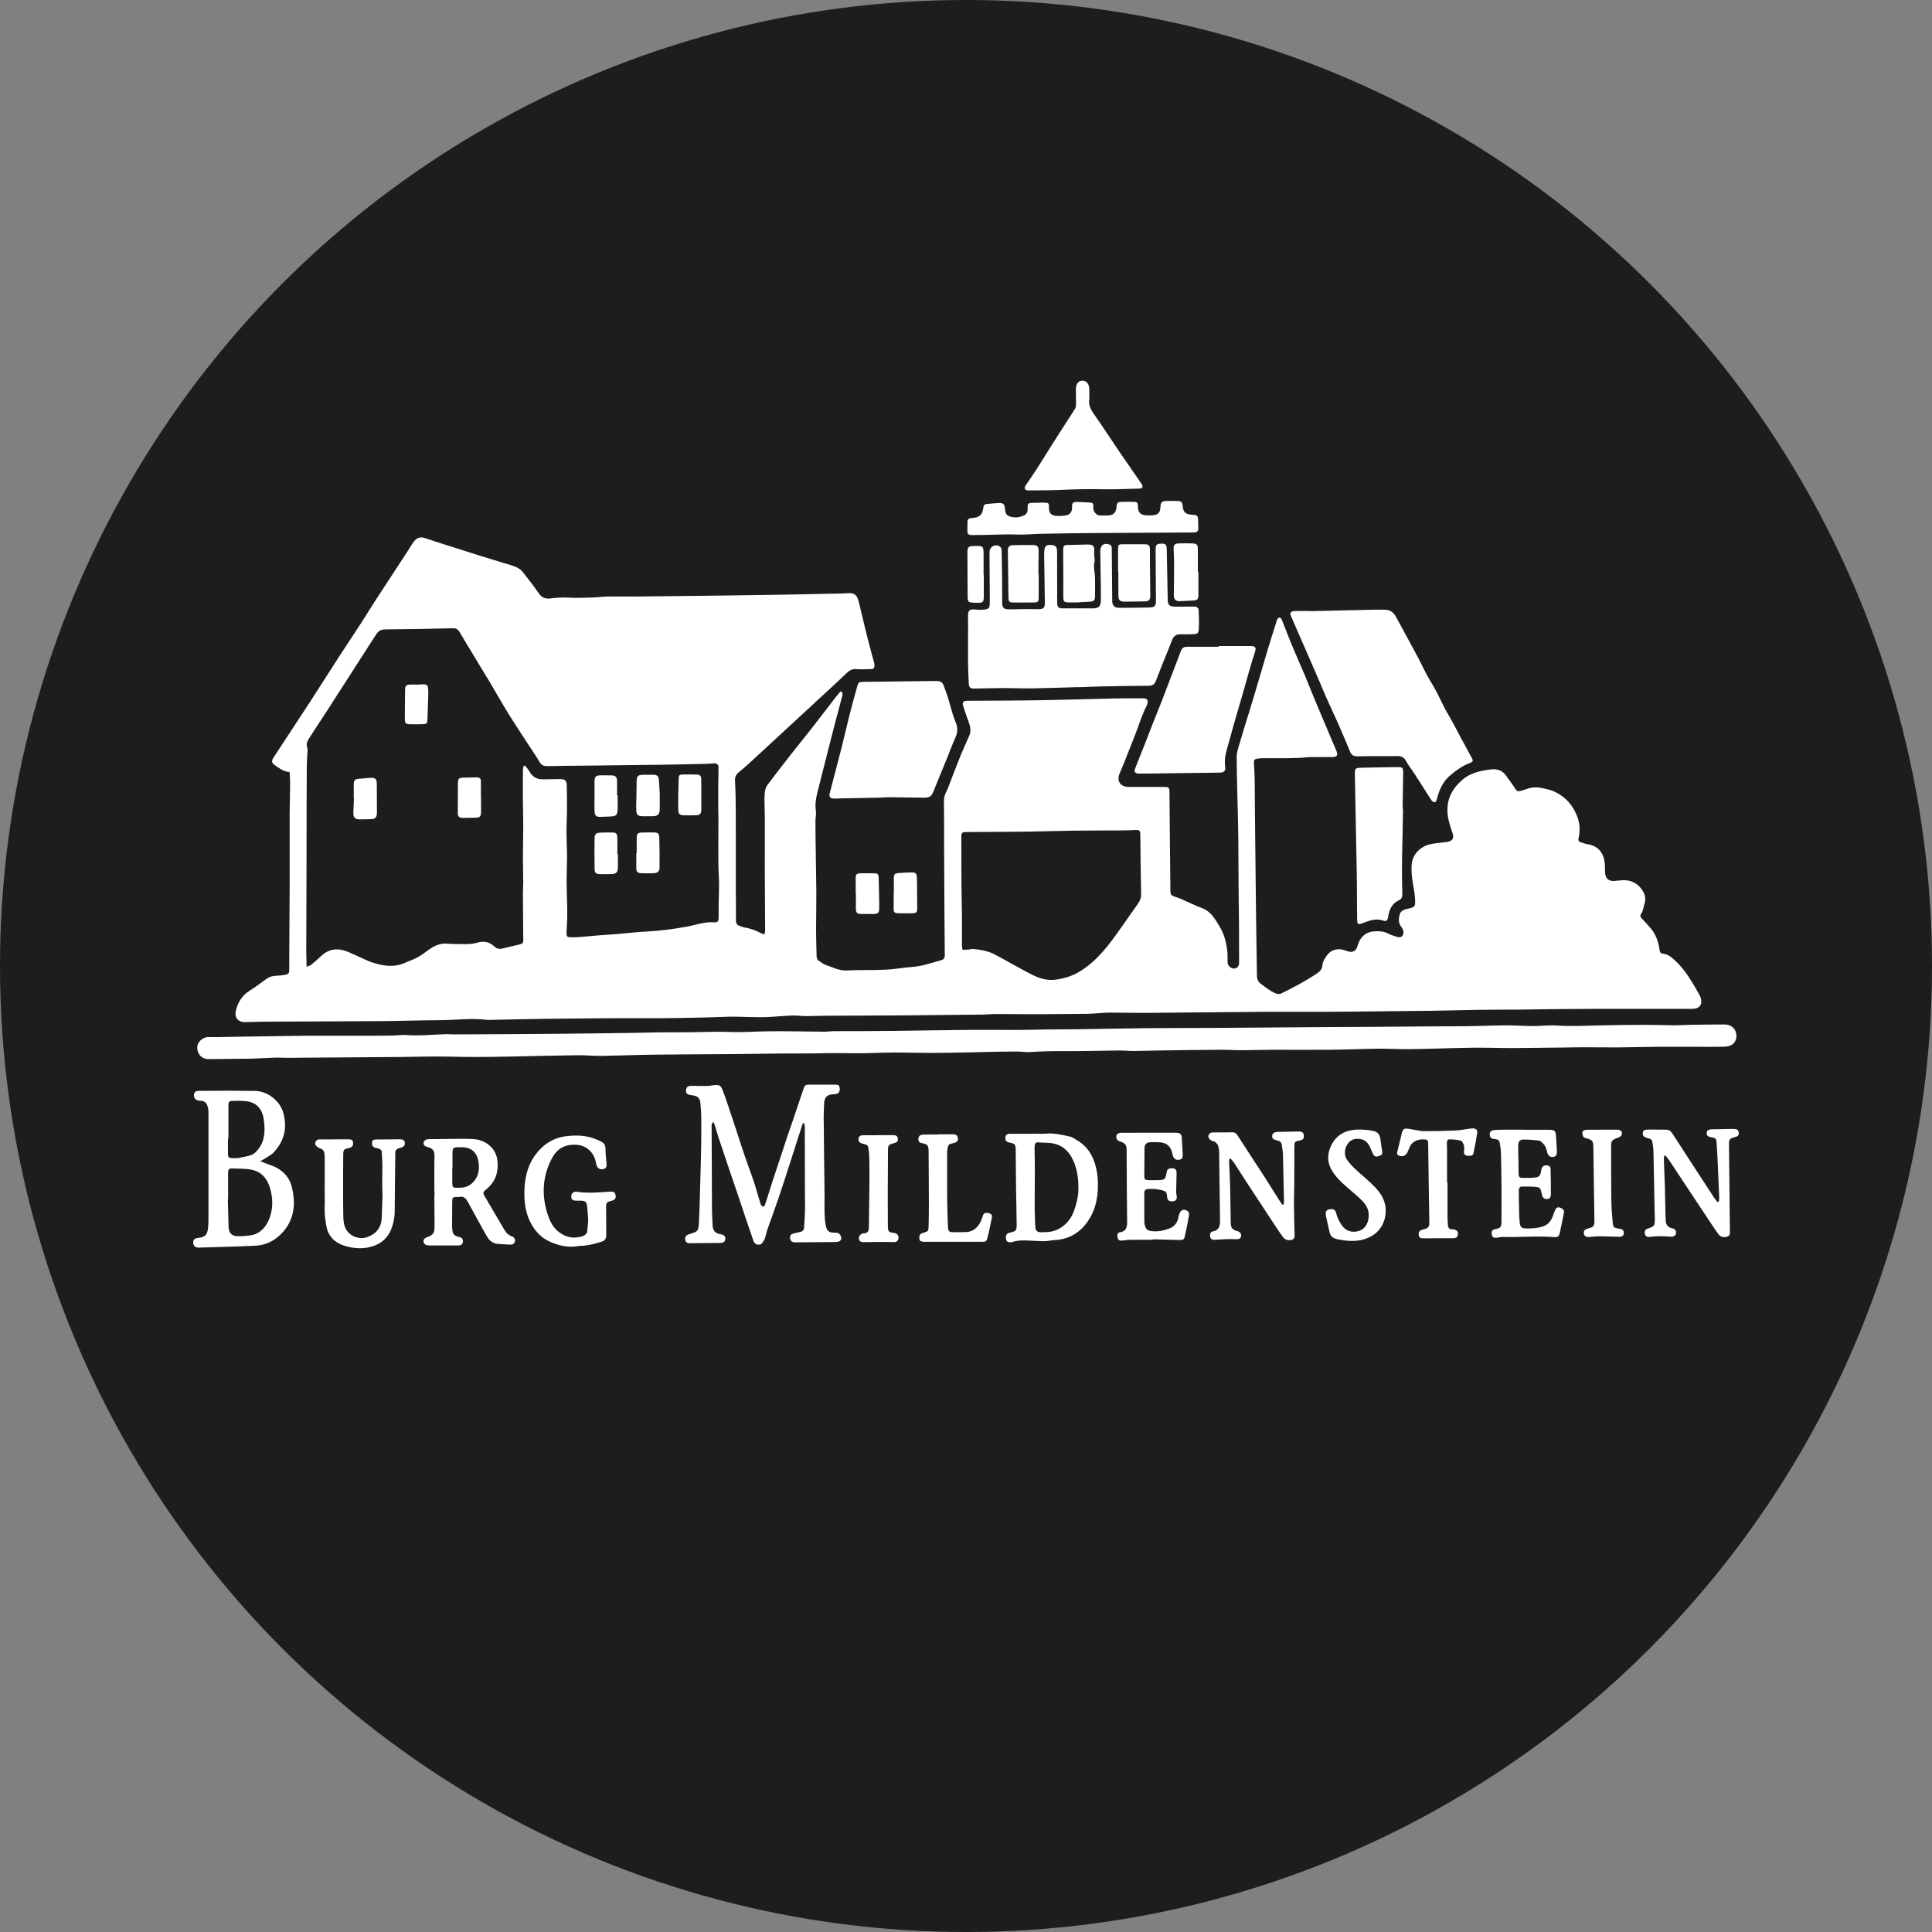 <?xml version="1.0" encoding="UTF-8"?>
<svg id="Ebene_1" data-name="Ebene 1" xmlns="http://www.w3.org/2000/svg" viewBox="0 0 286.72 286.72">
  <rect x="0" y="0" width="286.72" height="286.72" fill="#808080" stroke="none"/>
  <defs>
    <style>
      .cls-1 {
        fill: #1d1d1b;
      }

      .cls-1, .cls-2 {
        stroke-width: 0px;
      }

      .cls-2 {
        fill: #fff;
      }
    </style>
  </defs>
  <circle class="cls-1" cx="143.36" cy="143.36" r="143.36"/>
  <g>
    <path class="cls-2" d="m42.89,114.56c-.89-.06-1.49-.6-2.14-1.03-.43-.29-.46-.63-.19-1.05,1.79-2.74,3.59-5.47,5.38-8.21,1.51-2.32,2.99-4.67,4.49-6.99,1.03-1.58,2.08-3.15,3.11-4.73.69-1.06,1.34-2.15,2.03-3.21,1.69-2.6,3.39-5.2,5.09-7.8.26-.4.49-.82.78-1.19.47-.6,1.01-.72,1.72-.47.88.31,1.76.59,2.64.87,1.79.57,3.59,1.14,5.38,1.71,1.21.38,2.42.73,3.63,1.11.59.18,1.2.33,1.77.58.36.16.72.4.97.7.82,1.02,1.62,2.07,2.37,3.15.43.62.91.9,1.67.82.9-.1,1.82-.19,2.72-.13,1.22.09,2.44,0,3.65-.02.69-.01,1.38-.13,2.07-.14,1.43-.02,2.87,0,4.3,0,4.4-.04,8.81-.09,13.21-.15,2.97-.04,5.93-.08,8.9-.13,2.82-.05,5.65-.11,8.47-.17.33,0,.67-.03,1-.05.83-.05,1.24.24,1.47,1.05.17.6.3,1.21.44,1.81.38,1.55.75,3.1,1.14,4.64.23.9.49,1.79.73,2.68.04.14.07.28.08.42.03.51-.08.66-.59.67-.72.02-1.44.05-2.15,0-.58-.04-.98.2-1.38.59-1.33,1.28-2.69,2.51-4.04,3.76-1.05.97-2.11,1.94-3.16,2.92-2.48,2.29-4.95,4.58-7.43,6.86-.46.42-.95.81-1.42,1.21-.38.33-.55.7-.52,1.25.08,1.38.1,2.77.11,4.16.02,2.1,0,4.19.01,6.29,0,1.77,0,3.54,0,5.31,0,1.65.03,3.3.02,4.95,0,.43.16.68.55.81.25.09.49.2.75.24.91.14,1.75.47,2.55.91.09.05.22.05.38.09.04-.19.1-.34.1-.49-.01-3.11-.04-6.22-.05-9.33,0-2.34.02-4.69.01-7.03,0-1-.05-2-.06-3.01,0-.5.02-1.01.1-1.5.06-.31.21-.63.41-.89,1.15-1.52,2.32-3.03,3.5-4.54.93-1.19,1.89-2.35,2.81-3.53,1.34-1.71,2.65-3.44,3.99-5.16.15-.2.34-.38.51-.58.38.24.28.51.2.79-.42,1.59-.84,3.18-1.26,4.77-.27,1.02-.52,2.03-.78,3.05-.24.95-.48,1.89-.72,2.84-.22.85-.44,1.71-.65,2.56-.3,1.22-.68,2.43-.48,3.73.07.46-.05.95-.06,1.43,0,1.03,0,2.05.02,3.08.03,2.53.09,5.06.11,7.59.01,1.91-.04,3.81-.04,5.72,0,1.27.06,2.54.08,3.8,0,.32.15.54.42.7.31.18.59.44.92.55,1.03.34,1.98.88,3.14.82,1.91-.09,3.83-.02,5.74-.11,1.36-.06,2.71-.32,4.06-.42,1.47-.11,2.84-.62,4.24-1,.32-.09.48-.3.5-.62,0-.19.01-.38,0-.57-.02-2.01-.04-4.02-.05-6.03-.02-3.44-.04-6.88-.05-10.32,0-2.01,0-4.02-.02-6.03,0-.51.1-.98.35-1.44.26-.48.42-1,.62-1.51.51-1.31,1-2.62,1.53-3.92.4-.97.85-1.91,1.26-2.88.25-.6.19-1.22-.02-1.82-.29-.81-.58-1.62-.85-2.44-.23-.71-.06-.91.69-.91,3.54-.02,7.08-.02,10.63-.08,3.66-.06,7.32-.18,10.98-.26,1.44-.03,2.87-.03,4.31-.03.68,0,.85.24.66.9-.01.05-.02.09-.05.14-.64,1.26-1.07,2.6-1.56,3.91-.4,1.07-.83,2.13-1.25,3.19-.4.99-.78,1.99-1.21,2.97-.51,1.17.07,2.05,1.37,2.05,1.72,0,3.44-.02,5.17,0,.77,0,.84.09.84.88.02,2.03.03,4.07.05,6.1.02,2.22.05,4.45.07,6.67,0,.62.01,1.24.02,1.86,0,.45.18.63.61.76.38.12.76.26,1.13.42.98.43,1.94.92,2.95,1.29.97.36,1.58,1.09,2.09,1.88.54.83,1.04,1.7,1.31,2.69.24.89.4,1.77.39,2.68,0,.31-.02.62.02.93.05.41.5.78.9.79.49,0,.79-.31.79-.89,0-1.84,0-3.69-.01-5.53-.02-2.08-.06-4.16-.07-6.24-.02-2.7-.01-5.4-.06-8.11-.06-3.53-.2-7.07-.22-10.6,0-.76.29-1.53.51-2.29.4-1.4.84-2.78,1.27-4.17.27-.89.54-1.78.81-2.67.37-1.23.74-2.47,1.1-3.7.34-1.14.66-2.29,1.01-3.43.4-1.32.82-2.64,1.24-3.96.03-.09.03-.2.09-.27.09-.1.22-.23.33-.23.11,0,.26.14.31.25.5,1.23.96,2.48,1.47,3.71.65,1.56,1.34,3.11,2,4.67.45,1.08.88,2.16,1.32,3.24.35.86.72,1.72,1.08,2.57.56,1.34,1.13,2.68,1.69,4.01.2.46.41.92.59,1.38.23.6.08.86-.58.87-1.08.02-2.15,0-3.23.01-.5,0-1,.09-1.5.11-.69.03-1.38.05-2.08.06-1.24,0-2.49,0-3.73,0-.24,0-.48.04-.71.08-.35.05-.46.24-.43.6.07.92.1,1.84.12,2.77.02,1.15,0,2.29.02,3.44.01,1.65.03,3.3.05,4.95.04,3.95.08,7.89.13,11.84.04,2.87.09,5.74.13,8.61,0,.5.18.89.57,1.18.71.52,1.38,1.09,2.22,1.43.32.13.57.13.88-.02,1.82-.9,3.61-1.84,5.3-2.98.44-.3.7-.65.74-1.15.05-.61.38-1.08.71-1.54.56-.77,1.57-1.05,2.48-.75.23.07.45.16.68.22.64.17,1.07-.06,1.3-.67.1-.27.16-.55.29-.81.48-1,1.29-1.49,2.4-1.52.65-.02,1.28,0,1.88.33.41.22.88.34,1.33.5.59.21,1.07-.18.95-.82-.05-.25-.17-.5-.33-.7-.44-.56-.37-1.19-.22-1.79.11-.46.54-.72,1.01-.82,1.28-.27,1.35-.31,1.27-1.59-.06-.9-.26-1.79-.39-2.69-.1-.75-.16-1.5-.11-2.28.11-1.64,1.38-2.71,2.64-3.03.71-.18,1.46-.22,2.19-.32.17-.02.34-.02.5-.06.81-.18.98-.57.72-1.35-.38-1.13-.77-2.25-.74-3.48.03-1.8.83-3.16,2.16-4.33,1.24-1.1,2.75-1.4,4.29-1.59.83-.11,1.63.1,2.18.83.45.61.91,1.22,1.32,1.86.38.58.41.63,1.09.45.32-.08.63-.21.95-.31.7-.22,1.42-.21,2.13-.05.65.14,1.33.28,1.91.58,1.5.75,2.55,1.92,3.19,3.51.45,1.12.5,2.22.24,3.36-.08.34.04.49.34.58.32.09.63.23.96.28,1.96.29,2.63,1.77,2.62,3.45,0,.29,0,.57.02.86.07.82.59,1.23,1.41,1.15.43-.04.85-.1,1.28-.11,1.06-.02,1.96.36,2.63,1.2.55.69.82,1.44.52,2.33-.17.49-.17,1.04-.51,1.48-.2.25-.07.48.14.69.43.45.84.91,1.25,1.38.8.91,1.18,2.01,1.35,3.19.04.32.11.58.47.62.85.09,1.43.64,2,1.18.86.81,1.54,1.76,2.17,2.75.45.71.86,1.43,1.27,2.16.13.23.23.48.27.73.14.75-.24,1.26-1,1.36-.19.03-.38.02-.57.02-2.94,0-5.89,0-8.83,0-3.35,0-6.7,0-10.05.03-2.08.01-4.16.06-6.24.08-2.18.02-4.35,0-6.53.04-2.13.03-4.26.1-6.39.13-3.68.05-7.37.08-11.05.12-1.75.02-3.49.03-5.24.04-2.99,0-5.98-.01-8.97,0-5.86.04-11.73.12-17.59.16-1.74.01-3.49-.04-5.23-.04-.79,0-1.57.09-2.36.13-.33.02-.67.04-1,.05-2.49.02-4.98.05-7.46.06-2.06,0-4.11-.03-6.17-.03-.62,0-1.24.07-1.86.08-3.97.05-7.95.09-11.92.12-3.76.03-7.51.03-11.27.05-1.03,0-2.06.06-3.08.06-.69,0-1.39-.12-2.07-.09-1.27.05-2.53.18-3.79.23-.91.04-1.82,0-2.72-.01-.86-.01-1.72-.06-2.58-.05-1.29.02-2.58.1-3.87.12-2.58.05-5.17.12-7.75.11-5.38-.02-10.76.02-16.14.09-2.68.03-5.36.11-8.04.16-.12,0-.24.02-.36,0-2.32-.3-4.64.03-6.95.04-2.92.01-5.84.12-8.76.14-5.72.04-11.44.05-17.16.08-1.03,0-2.06.06-3.09.07-1.1,0-1.63-.74-1.34-1.81.32-1.23.96-2.2,2.07-2.89.85-.53,1.65-1.14,2.46-1.73.43-.31.89-.43,1.41-.45.43-.01.86-.06,1.28-.13.58-.1.68-.22.68-.79,0-1.1,0-2.2.01-3.3.02-3.01.04-6.03.05-9.04,0-1.84,0-3.68,0-5.53,0-1.75,0-3.49,0-5.24.01-1.58.06-3.15.07-4.73,0-.5-.06-.99-.09-1.51Zm34.78-.89c.08-.02.15-.04.23-.05.22.27.48.52.64.82.46.9,1.2,1.25,2.17,1.22.79-.02,1.58-.03,2.37-.04.77,0,1.01.2,1.03.95.03,1.22.04,2.44.03,3.66,0,1.03-.07,2.05-.07,3.08,0,1.29.08,2.58.08,3.87,0,1.29-.07,2.58-.06,3.87.02,2.29.2,4.58,0,6.87-.02.24-.01.48-.01.72,0,.29.15.45.44.45.38,0,.77.03,1.15,0,1-.07,2-.18,2.99-.26.98-.08,1.96-.13,2.93-.21,1.47-.12,2.94-.31,4.42-.38,1.94-.1,3.85-.35,5.76-.69,1.43-.25,2.81-.8,4.3-.67.41.04.57-.2.58-.65.01-.69,0-1.39,0-2.08.02-1,.07-2.01.06-3.01,0-1-.1-2.01-.1-3.01-.01-2.25,0-4.49.01-6.74,0-.43-.03-.86-.03-1.29,0-1.15-.01-2.3,0-3.44,0-.91.05-1.81.04-2.72,0-.49-.24-.68-.74-.65-.33.02-.67.06-1,.07-2.2.05-4.4.1-6.6.13-3.9.05-7.8.1-11.7.14-1.8.02-3.59.02-5.38.07-.52.01-.87-.17-1.13-.59-.15-.24-.28-.5-.44-.74-1.34-2.06-2.71-4.1-4.02-6.18-1.04-1.66-1.98-3.37-2.99-5.05-1.46-2.43-2.96-4.85-4.4-7.3-.28-.47-.56-.61-1.07-.6-3.33.08-6.65.15-9.98.17-.64,0-1.03.23-1.35.73-.64,1.01-1.3,2.01-1.94,3.01-1.83,2.85-3.66,5.71-5.5,8.56-.83,1.28-1.69,2.55-2.5,3.84-.27.42-.49.87-.29,1.42.07.19.04.43.03.64-.03.62-.09,1.24-.1,1.86-.02,2.05-.02,4.1-.03,6.15,0,2.58,0,5.17-.01,7.75-.01,4.54-.03,9.08-.04,13.63,0,.78.03,1.56.05,2.48.32-.14.55-.18.71-.32.5-.41.98-.84,1.45-1.28.97-.92,2.11-1.2,3.38-.83.68.2,1.32.54,1.97.82.81.35,1.59.78,2.43,1.03,1.5.46,3.03.69,4.56.03.68-.29,1.38-.54,2.03-.89.56-.3,1.07-.72,1.59-1.09.84-.6,1.73-1,2.79-.9.45.04.91.05,1.36.05,1.03,0,2.06.1,3.07-.2.96-.29,1.78-.12,2.52.56.31.29.69.43,1.13.32.9-.21,1.81-.43,2.71-.64.32-.08.48-.26.46-.61-.03-.64-.02-1.29-.02-1.93-.01-1.7-.03-3.39-.04-5.09,0-.5.05-1,.05-1.5,0-1.22-.05-2.44-.05-3.65,0-1.65.05-3.3.05-4.95,0-1.39-.05-2.77-.06-4.16,0-1.36,0-2.72.02-4.08,0-.17.06-.34.1-.51Zm65.19,27.3c.36-.02.66-.04.97-.06.19-.02.38-.09.56-.08,1.15.1,2.28.31,3.3.85,1.81.96,3.57,2,5.39,2.93,1.04.53,2.17.92,3.37.8,1.32-.14,2.58-.51,3.72-1.19,2.61-1.56,4.38-3.95,6.09-6.38.74-1.05,1.47-2.11,2.22-3.16.43-.6.89-1.15.87-1.98-.07-2.94-.09-5.88-.12-8.82,0-.61-.13-.72-.71-.7-.69.03-1.38.06-2.08.06-2.46.02-4.92,0-7.39.04-2.2.03-4.4.11-6.6.14-3.04.04-6.07.04-9.11.06-.52,0-.67.13-.67.61,0,2.44,0,4.88.02,7.32,0,1.48.06,2.96.07,4.44.01,1.48,0,2.96,0,4.44,0,.21.05.41.09.68Z"/>
    <path class="cls-2" d="m44.64,153.71c3.04,0,6.08,0,9.12,0,1.51,0,3.01,0,4.52-.03.67,0,1.34-.14,2-.08,1.94.16,3.87-.06,5.8-.12.45-.02.91.03,1.36.03,4.76-.02,9.53-.04,14.29-.08,3.83-.03,7.65-.08,11.48-.13,1.55-.02,3.11-.07,4.66-.09,1.55-.02,3.1,0,4.66-.02,1.94-.02,3.88-.12,5.81-.04,1.87.08,3.72-.08,5.57-.1,2.8-.04,5.6.04,8.4.06.24,0,.48-.02.71-.03.19-.01.38-.05.57-.05,3.01-.01,6.02,0,9.04-.04,3.76-.04,7.51-.12,11.27-.15,2.44-.02,4.88.02,7.32.01,1.41,0,2.82-.06,4.23-.07,1.67-.02,3.35-.01,5.02-.04,3.11-.04,6.21-.12,9.32-.15,3.33-.03,6.65-.02,9.98-.04,5.55-.03,11.1-.08,16.66-.12,2.42-.02,4.83-.02,7.25-.04,3.01-.02,6.03-.05,9.04-.07,1.72-.01,3.44,0,5.17-.03,2.2-.03,4.4-.15,6.6-.11,1.24.03,2.48.13,3.72.08,1-.04,2.01-.14,3.01-.06,1.82.13,3.63.04,5.45-.01,2.54-.07,5.07-.09,7.61-.1,1.43,0,2.87.06,4.3.07.69,0,1.39-.06,2.08-.07,1.77-.03,3.54-.05,5.31-.05.8,0,1.46.49,1.64,1.15.32,1.18-.35,2.11-1.61,2.14-1.46.04-2.92.02-4.38.02-1.93,0-3.87-.01-5.8,0-1.91.02-3.83.08-5.74.09-1.67.01-3.35-.02-5.02-.02-1.03,0-2.05.03-3.08.04-2.56.03-5.12.07-7.68.08-1.94,0-3.88-.08-5.81-.05-3.08.04-6.17.17-9.25.21-1.58.02-3.15-.08-4.73-.07-2.37.03-4.73.14-7.1.16-2.82.03-5.65,0-8.47,0-1.53,0-3.05.06-4.58.07-1.03,0-2.06-.07-3.08-.07-2.99.02-5.98.06-8.97.1-1.36.02-2.72.07-4.09.08-.74,0-1.48-.08-2.22-.07-2.85.03-5.7.11-8.54.09-1.53,0-3.06.03-4.58.14-.64.05-1.29-.08-1.93-.08-1.58,0-3.16.04-4.74.07-.77.01-1.53.05-2.3.06-2.03.03-4.06.08-6.09.08-1.7,0-3.4-.07-5.09-.06-2.32.01-4.64.16-6.95.1-2.3-.06-4.59.05-6.88.04-3.25-.02-6.5.07-9.75.09-4.09.03-8.18.04-12.27.09-2.54.03-5.07.14-7.61.18-1.15.02-2.3-.11-3.44-.1-3.37.04-6.75.13-10.12.2-1.77.03-3.54.07-5.31.06-1.96,0-3.92-.07-5.88-.07-1.58,0-3.16.05-4.74.07-4.09.04-8.18.06-12.28.09-1.7.01-3.4.03-5.1.04-.5,0-1-.05-1.51-.03-1.08.03-2.15.09-3.22.14-.48.02-.96.02-1.43.02-1.75.02-3.49.04-5.24.06-1.1,0-1.67-.72-1.73-1.62-.06-.92.86-1.69,1.7-1.66,1.12.04,2.25-.01,3.37-.03,3.18-.04,6.36-.09,9.55-.14.26,0,.53,0,.79,0,0,0,0,0,0,0Z"/>
    <path class="cls-2" d="m160.04,101.97c-2.29.07-4.59.15-6.88.19-1.38.02-2.77-.05-4.16-.05-1.39,0-2.77.05-4.16.07-.17,0-.34.02-.5,0-.39-.06-.55-.25-.57-.78-.05-1.1-.1-2.2-.11-3.3-.01-1.6,0-3.2.01-4.8,0-.69,0-1.38-.01-2.07,0-.62.33-.85.98-.78.51.06,1.04.07,1.55,0,.56-.08.67-.26.7-.82.01-.36,0-.72,0-1.08-.01-2.08-.03-4.16-.04-6.24,0-.14,0-.29,0-.43.04-.67.66-1.1,1.3-.89.38.12.5.41.5.78.02,1.27.06,2.53.07,3.8.01,1.29,0,2.58.01,3.87.01.76.22.98,1,.99.84.01,1.67-.03,2.51-.04.6,0,1.19.02,1.79.02.84,0,1.04-.19,1.03-1-.02-2.32-.07-4.64-.1-6.96,0-.31,0-.62.05-.93.08-.49.34-.67.86-.65.67.02.92.18.99.7.03.21.02.43.02.64,0,2.34,0,4.69.01,7.03,0,.14,0,.29.01.43.06.42.22.58.65.61.31.02.62,0,.93,0,1.27,0,2.54,0,3.8,0,.72,0,1.06-.31,1.09-1.03.02-.72,0-1.43,0-2.15-.02-1.72-.06-3.44-.08-5.16,0-.05,0-.1,0-.14,0-.9.57-1.3,1.4-.97.28.11.3.35.3.59.01.6.01,1.2.02,1.79.02,2.01.03,4.01.05,6.02,0,.56.35.96.92.97,1.58,0,3.16,0,4.74-.05.6-.01.84-.31.83-.93-.01-2.51-.03-5.02-.05-7.53,0-.84.11-.98.83-1.01.63-.02.81.14.82.78.05,2.56.1,5.12.15,7.67.01.54.22.8.75.87.33.05.67.03,1,.03.74,0,1.48-.01,2.21-.01.35,0,.61.2.63.56.04.9.07,1.81.02,2.71-.05.74-.19.81-.97.83-.55.01-1.1.03-1.65.01-.68-.03-1.12.24-1.37.9-.43,1.16-.92,2.3-1.38,3.45-.34.86-.68,1.73-1.01,2.59-.18.48-.5.7-1.04.7-2.34.01-4.69.05-7.03.1-1.15.02-2.29.08-3.44.12,0,0,0-.02,0-.03Z"/>
    <path class="cls-2" d="m194.5,90.7c3.15-.07,6.31-.15,9.46-.22.53-.01,1.05.01,1.58.01.79,0,1.28.41,1.64,1.07,1.09,2.01,2.19,4.01,3.27,6.03.44.82.82,1.67,1.26,2.49.45.84.97,1.64,1.42,2.48.45.84.83,1.71,1.27,2.55.34.65.74,1.28,1.09,1.92.46.84.89,1.69,1.34,2.52.51.95,1.03,1.89,1.54,2.83.3.54.28.66-.32.89-1.12.43-2.05,1.13-2.93,1.89-.83.72-1.33,1.67-1.68,2.71-.09.27-.13.56-.23.83-.05.14-.18.36-.27.36-.16,0-.36-.11-.46-.24-.34-.49-.65-1-.97-1.5-.56-.88-1.12-1.77-1.7-2.65-.38-.58-.82-1.12-1.15-1.73-.32-.6-.75-.76-1.4-.74-1.94.04-3.88,0-5.81.04-.56,0-.87-.16-1.09-.69-.58-1.44-1.2-2.85-1.82-4.27-.55-1.24-1.14-2.47-1.69-3.71-.36-.8-.68-1.62-1.03-2.43-.41-.96-.83-1.92-1.25-2.88-.71-1.62-1.41-3.23-2.12-4.85-.27-.61-.52-1.23-.8-1.84-.29-.62-.15-.87.56-.89.76-.02,1.53,0,2.29,0,0,0,0,0,0,.01Z"/>
    <path class="cls-2" d="m130.49,118.37c-2.22.05-4.45.1-6.67.14-.62.01-.83-.25-.67-.85.58-2.24,1.18-4.47,1.75-6.72.4-1.57.75-3.16,1.15-4.73.37-1.45.75-2.9,1.17-4.34.19-.66.28-.67.99-.68,3.59-.04,7.17-.08,10.76-.13.56,0,.91.18,1.09.71.2.59.44,1.16.62,1.75.38,1.23.65,2.5,1.15,3.68.35.84.3,1.52-.06,2.3-.42.91-.75,1.85-1.13,2.78-.6,1.48-1.21,2.95-1.81,4.43-.16.4-.3.81-.51,1.18-.09.17-.28.32-.46.39-.21.08-.47.1-.7.1-1.72-.02-3.44-.05-5.16-.07-.5,0-1,.04-1.5.07,0,0,0,0,0,0Z"/>
    <path class="cls-2" d="m180.88,95.88c1.6,0,3.2,0,4.81,0,.63,0,.76.27.55.89-.31.92-.58,1.86-.85,2.79-.38,1.3-.74,2.61-1.11,3.91-.24.82-.49,1.64-.72,2.46-.4,1.4-.8,2.79-1.18,4.19-.34,1.22-.76,2.41-.55,3.72.08.53-.21.81-.75.82-3.61.05-7.21.09-10.82.14-.43,0-.86.01-1.29,0-.52-.02-.7-.26-.51-.75.47-1.22.97-2.43,1.45-3.65.42-1.06.82-2.13,1.24-3.2.4-1.02.82-2.03,1.22-3.05.36-.93.71-1.87,1.07-2.8.6-1.58,1.22-3.15,1.81-4.74.18-.48.47-.64.98-.63,1.55.02,3.11,0,4.66,0,0-.04,0-.08,0-.12Z"/>
    <path class="cls-2" d="m119.12,166.76c-.17.53-.35,1.07-.52,1.6-.44,1.36-.87,2.73-1.31,4.09-.59,1.82-1.17,3.64-1.78,5.44-.53,1.56-1.11,3.1-1.65,4.65-.19.56-.22,1.17-.57,1.68-.19.27-.34.52-.71.5-.37-.03-.64-.2-.76-.56-.34-.97-.67-1.94-1-2.91-.44-1.29-.86-2.58-1.29-3.87-.39-1.15-.79-2.3-1.18-3.45-.57-1.7-1.14-3.39-1.71-5.09-.2-.61-.37-1.24-.56-1.85-.05-.15-.13-.29-.21-.48-.33.23-.26.53-.26.79,0,1.6.01,3.21.02,4.81,0,2.44.01,4.88.03,7.32,0,.79.05,1.58.09,2.37.04.87.37,1.23,1.24,1.38.48.09.68.3.65.69-.03.39-.26.58-.75.59-1.48.02-2.96.03-4.45.04-.27,0-.53,0-.68-.29-.22-.43-.04-.88.43-1.02,1.42-.44,1.47-.43,1.54-1.87.11-2.39.16-4.78.23-7.17.04-1.41.08-2.82.1-4.23.02-1.31.03-2.63.01-3.94,0-.76-.06-1.53-.13-2.29-.06-.69-.4-1.02-1.07-1.12-.17-.03-.33-.04-.5-.08-.41-.09-.56-.26-.56-.62,0-.42.2-.69.63-.72.43-.03.86.02,1.29.02.5,0,.99,0,1.49-.02.12,0,.24-.04.35-.06,1.32-.16,1.39-.11,1.86,1.2.64,1.77,1.22,3.57,1.81,5.35.4,1.2.77,2.41,1.18,3.61.41,1.2.85,2.38,1.27,3.57.19.54.36,1.09.52,1.63.22.71.42,1.42.63,2.12.03.09.04.2.1.26.09.1.21.24.31.24.1,0,.24-.15.28-.26.36-1.09.69-2.18,1.04-3.27.35-1.09.72-2.17,1.08-3.26.43-1.29.85-2.59,1.28-3.88.24-.72.5-1.44.75-2.16.39-1.15.77-2.3,1.16-3.46.16-.47.32-.95.49-1.42.1-.29.32-.39.62-.39,1.34,0,2.68,0,4.02,0,.47,0,.6.11.64.49.06.5-.11.8-.51.89-.16.04-.33.04-.5.05-.85.06-1.24.44-1.29,1.29-.04.74-.07,1.48-.07,2.22.03,3.87.09,7.75.13,11.62,0,.86-.03,1.72,0,2.58.02.57.06,1.15.17,1.71.17.91.46,1.13,1.44,1.12.39,0,.64.13.79.48.18.44.04.76-.42.87-.16.04-.33.04-.5.04-1.84.01-3.69.03-5.53.04-.17,0-.34.01-.5-.01-.34-.05-.55-.29-.57-.64-.02-.33.13-.56.45-.64.32-.09.65-.17.98-.23.41-.08.64-.3.66-.72.04-.83.11-1.66.13-2.49.02-.57,0-1.15-.01-1.72,0-2.99-.02-5.98-.02-8.97,0-.53.01-1.05,0-1.58,0-.22-.05-.45-.08-.67-.08,0-.15,0-.23-.01Z"/>
    <path class="cls-2" d="m38.63,172.33c.37.15.6.24.83.33.51.2,1.04.35,1.52.6,1.18.62,2.01,1.59,2.32,2.87.65,2.63.37,5.1-1.68,7.09-1.02,1-2.28,1.58-3.72,1.65-2.77.13-5.54.2-8.31.28-.61.02-.86-.2-.91-.68-.04-.38.1-.6.45-.71.14-.04.28-.04.42-.06.82-.13,1.15-.39,1.29-1.21.11-.65.1-1.33.1-2,.01-5.17.01-10.33,0-15.5,0-.26-.05-.52-.12-.77-.14-.51-.45-.84-1.01-.85-.14,0-.29-.02-.43-.06-.43-.12-.64-.43-.59-.86.05-.4.25-.56.76-.56,1.7,0,3.4-.02,5.1-.02,1.03,0,2.05.04,3.08.03,2.01-.02,3.86,1.51,4.34,3.33.58,2.25.08,4.16-1.47,5.81-.36.39-.89.63-1.34.93-.15.1-.32.18-.64.35Zm-4.79,5.66s-.02,0-.03,0c.04,1.36.07,2.72.11,4.08,0,.05,0,.1.01.14.09.78.44,1.19,1.23,1.24.71.04,1.43-.03,2.13-.14.41-.06.83-.23,1.17-.46.77-.52,1.26-1.28,1.57-2.16.51-1.45.48-2.88.05-4.35-.49-1.67-1.53-2.66-3.27-2.83-.71-.07-1.43-.08-2.14-.1-.75-.02-.82.04-.82.8,0,1.27,0,2.53,0,3.8Zm.07-9.01s-.05,0-.08,0c0,.74,0,1.48,0,2.22,0,.55.12.67.68.67.38,0,.78.03,1.14-.07.8-.2,1.66-.19,2.31-.83.52-.52.89-1.11,1.09-1.82.29-.99.23-1.97.1-2.98-.24-1.72-1.18-2.67-2.91-2.78-.57-.04-1.15-.03-1.72-.01-.51,0-.62.13-.62.66,0,1.65,0,3.3,0,4.94Z"/>
    <path class="cls-2" d="m208.22,120.05c-.04,2.03-.08,4.06-.12,6.08-.02,1.1-.05,2.19-.04,3.29,0,1.12.03,2.24.05,3.36,0,.4-.15.66-.53.84-.93.43-1.34,1.24-1.53,2.2-.03.16-.04.33-.09.49-.09.3-.3.45-.6.34-1.13-.43-2.16-.02-3.18.37-.6.23-.76.15-.77-.49-.01-.64-.01-1.29-.02-1.93-.01-1.72-.01-3.44-.04-5.15-.06-3.25-.13-6.49-.19-9.74-.03-1.62-.06-3.25-.09-4.87-.01-.77.08-.88.85-.9,1.86-.04,3.73-.08,5.59-.1.6,0,.74.15.73.78-.03,1.7-.05,3.39-.08,5.09,0,.12.01.24.02.36.01,0,.03,0,.04,0Z"/>
    <path class="cls-2" d="m161.66,58.86c0,.1.01.19,0,.29-.16.89.18,1.59.69,2.31,1.24,1.75,2.4,3.56,3.61,5.34,1.05,1.54,2.11,3.07,3.17,4.6.14.2.29.39.38.6.12.28,0,.45-.31.51-.05,0-.1,0-.14,0-1.76.04-3.53.14-5.29.1-2.17-.05-4.32,0-6.49.1-1.55.07-3.11.06-4.66.07-.54,0-.69-.29-.4-.74.51-.78,1.05-1.53,1.56-2.32.68-1.06,1.34-2.13,2.01-3.2.7-1.11,1.41-2.21,2.12-3.32.55-.86,1.13-1.71,1.66-2.59.12-.21.12-.5.12-.76,0-.69-.03-1.39-.02-2.08.01-.85.39-1.29,1.03-1.27.57.02.95.51.96,1.28,0,.36,0,.72,0,1.08,0,0,0,0,0,0Z"/>
    <path class="cls-2" d="m154.16,74.6c.33,0,.67-.02,1,0,.44.03.53.14.51.59-.04.94.28,1.33,1.21,1.38.43.02.86-.01,1.29-.07.6-.09.94-.55.93-1.15-.02-.74.12-.88.86-.86.6.02,1.19.05,1.79.09.42.03.53.14.51.6-.02.35,0,.65.26.93.21.22.41.4.73.39.47,0,.95.03,1.42-.02.59-.07.96-.51,1.01-1.11.07-.8.16-.89.94-.89.55,0,1.1-.02,1.65,0,.51.02.61.14.6.66,0,.89.4,1.31,1.29,1.34.33.01.67.01,1-.02.7-.07,1.02-.43,1.05-1.12.03-.82.2-.99,1.02-1,.5,0,1.01-.01,1.51,0,.55.02.72.19.77.73.09.93.39,1.22,1.33,1.32.14.01.29.02.43.03.34.03.52.22.53.56.01.5.03,1,.03,1.51,0,.31-.19.48-.49.52-.07,0-.14,0-.21.01-1.53,0-3.06.02-4.59.03-3.51.02-7.03.03-10.54.06-2.54.02-5.07.06-7.61.11-1.15.02-2.29.16-3.43.11-2.15-.09-4.3.1-6.45.07-.14,0-.29,0-.43,0-.3-.02-.51-.17-.51-.49,0-.5,0-1,.01-1.51.01-.3.2-.47.5-.51.21-.03.43-.03.64-.07.68-.13,1.05-.52,1.16-1.19.12-.78.18-.83.94-.87.45-.03.91-.09,1.36-.11.7-.03.9.15.96.84.08.86.27,1.08,1.1,1.25.59.12,1.15,0,1.68-.23.41-.18.6-.5.59-.97-.03-.86.05-.92.94-.92.24,0,.48,0,.72,0,0,0,0,0,0-.01Z"/>
    <path class="cls-2" d="m153.32,168.24c.62,0,1.25.05,1.86,0,1.26-.12,2.47.19,3.68.45.29.06.54.29.81.43,1.66.91,2.56,2.36,2.99,4.17.21.87.28,1.74.28,2.62,0,2.19-.53,4.23-1.95,5.93-1.15,1.37-2.68,2.12-4.5,2.2-.35.01-.71.1-1.06.13-.26.03-.52.04-.78.03-.74-.03-1.47-.07-2.21-.1-.33-.01-.67-.02-1,0-.26.01-.51.06-.76.1-.21.04-.41.13-.62.15-.52.04-.71-.11-.77-.53-.07-.53.1-.78.59-.89.89-.2,1.01-.31,1-1.23-.01-1.75-.07-3.49-.09-5.24-.02-1.77-.03-3.54-.05-5.31,0-.19,0-.38,0-.57-.03-.72-.14-.87-.86-1-.34-.06-.6-.16-.67-.53-.09-.48.16-.79.65-.79,1.15,0,2.3,0,3.44,0,0,0,0,0,0-.01Zm1.61,14.63v-.02c.1,0,.19,0,.29,0,1.89.01,3.54-1.34,4.17-3.15.35-1.02.63-2.03.65-3.13.03-1.55-.15-3.06-.82-4.46-.44-.93-1.08-1.71-2.09-2.16-1.01-.45-2.06-.32-3.1-.42-.28-.03-.44.16-.47.43-.02.19-.02.38-.02.57.01,1,.04,2,.04,3.01,0,1.81-.02,3.62-.03,5.44,0,.36,0,.71.02,1.07.02.69.02,1.38.09,2.07.05.57.27.73.85.75.14,0,.29,0,.43,0Z"/>
    <path class="cls-2" d="m64.46,176.84c0-1.43,0-2.87,0-4.3,0-.36.04-.72.02-1.08-.03-.75-.29-1.04-1.02-1.23-.11-.03-.23-.07-.33-.12-.24-.13-.34-.38-.25-.61.07-.17.27-.37.43-.4.42-.07.86-.05,1.29-.05,1.34-.02,2.68-.04,4.02-.04.72,0,1.44-.01,2.15.1,1.43.24,2.77,1.34,3.01,2.89.28,1.8-.18,3.36-1.66,4.54-.47.38-.47.52-.17,1.03.93,1.58,1.86,3.17,2.79,4.75.29.51.62.95,1.21,1.16.41.15.55.46.46.78-.11.36-.39.47-.73.45-.57-.02-1.14-.06-1.72-.1-.72-.05-1.27-.4-1.64-1.02-.48-.82-.94-1.66-1.4-2.5-.52-.94-1.03-1.89-1.55-2.83-.27-.48-.63-.78-1.23-.62-.09.02-.19,0-.29,0-.67,0-.73.07-.74.74-.01,1.22-.02,2.44-.02,3.66,0,.14.01.29.03.43.08.7.25.9.94,1.09.05.01.1,0,.14.02.36.11.53.34.5.68-.03.34-.23.57-.61.57-1.48.01-2.97.01-4.45,0-.14,0-.29-.03-.42-.08-.42-.16-.51-.69-.16-.98.09-.07.2-.12.32-.16.91-.33,1.12-.62,1.11-1.62-.01-1.41-.03-2.82-.03-4.23,0-.31.03-.62.04-.93-.01,0-.03,0-.04,0Zm2.7-3.44s-.03,0-.04,0c0,.6,0,1.19,0,1.79,0,1.14,0,1.1,1.12,1.08,1.06-.02,1.82-.46,2.37-1.33.35-.55.47-1.17.46-1.78-.03-1.74-.74-3-2.8-2.9-.1,0-.19,0-.29,0-.71.01-.82.11-.83.84,0,.76,0,1.53,0,2.29Z"/>
    <path class="cls-2" d="m190.48,178.79c.03-.18.08-.36.07-.53-.04-2.3-.09-4.59-.15-6.89-.01-.5-.12-.99-.18-1.49-.05-.35-.25-.53-.6-.61-.66-.15-.84-.31-.82-.7.03-.4.28-.57.91-.59,1-.03,2.01-.05,3.02-.06.55,0,.78.21.77.71,0,.37-.16.53-.57.61-.79.15-.83.19-.84.95-.01,1.65,0,3.3-.01,4.95,0,1.29-.06,2.58-.05,3.87,0,1.36.06,2.72.09,4.09,0,.35.08.74-.39.89-.46.15-1.01.03-1.3-.36-.4-.54-.77-1.09-1.14-1.65-1.41-2.13-2.81-4.27-4.21-6.41-.65-1-1.29-2.01-1.94-3.01-.15-.23-.35-.42-.52-.63-.05.02-.11.03-.16.05-.02.17-.06.34-.05.51.05,1.19.12,2.39.15,3.58.04,1.82.05,3.64.09,5.45.01.68.24.95.86,1.16.07.02.14.02.21.05.34.14.52.41.47.71-.05.32-.27.47-.69.47-.43,0-.86-.04-1.29-.02-.64.02-1.29.06-1.93.1-.32.02-.57-.05-.67-.39-.1-.37,0-.78.34-.84,1.05-.19,1.12-.9,1.11-1.77-.06-3.32-.08-6.65-.13-9.97,0-.35-.07-.72-.18-1.05-.07-.2-.27-.37-.44-.52-.1-.08-.27-.07-.41-.13-.41-.17-.64-.49-.55-.82.1-.38.41-.44.73-.44.96,0,1.91,0,2.87-.02.33,0,.52.18.69.43.59.93,1.19,1.85,1.79,2.77.77,1.18,1.55,2.36,2.31,3.54.71,1.11,1.4,2.22,2.1,3.33.15.24.31.46.46.69.06-.02.13-.03.19-.05Z"/>
    <path class="cls-2" d="m255.09,178.32c.02-.23.06-.45.05-.68-.08-1.91-.16-3.82-.25-5.73-.04-.81-.08-1.62-.15-2.43-.05-.52-.14-.59-.65-.68-.16-.03-.33-.06-.48-.12-.27-.09-.34-.31-.32-.57.02-.28.17-.44.44-.48.09-.02.19-.03.28-.03,1.03-.02,2.06-.04,3.09-.06.17,0,.34,0,.5.04.3.06.44.26.45.56,0,.27-.1.46-.37.55-.07.02-.14.04-.21.06-.79.22-.89.32-.88,1.12.03,3.42.07,6.84.11,10.26,0,.84.02,1.67.03,2.51,0,.33.07.68-.33.86-.44.19-1.03.1-1.31-.26-.28-.36-.53-.73-.79-1.11-1.07-1.61-2.14-3.22-3.21-4.84-1.15-1.73-2.29-3.47-3.44-5.2-.15-.22-.34-.42-.52-.62l-.16.05c-.01.2-.05.4-.04.59.05,1.34.11,2.67.15,4.01.04,1.43.06,2.86.09,4.3,0,.22.03.43.03.65,0,.67.32,1.08.98,1.22.28.06.49.19.54.49.09.48-.21.78-.77.75-.57-.03-1.15-.07-1.72-.07-.48,0-.95.06-1.42.1-.39.04-.62-.1-.7-.44-.09-.39.06-.67.42-.79.98-.33,1.07-.43,1.05-1.46-.06-3.35-.13-6.7-.2-10.05-.01-.45-.09-.9-.16-1.35-.05-.33-.27-.47-.58-.54-.72-.18-.9-.38-.83-.84.06-.38.22-.46.98-.46.81,0,1.63.02,2.44.02.42,0,.69.15.93.52,2.07,3.21,4.16,6.41,6.25,9.61.14.21.31.4.46.61.07-.02.14-.04.21-.06Z"/>
    <path class="cls-2" d="m87.3,181.1c-.06-.76-.09-1.4-.16-2.04-.07-.68-.28-.86-.97-.88-.26,0-.53.03-.79,0-.46-.05-.62-.23-.6-.63.02-.42.26-.67.67-.69.05,0,.1,0,.14,0,1.62.26,3.24.1,4.86-.01.62-.04.79.05.89.47.12.48-.06.75-.56.88-.79.2-.83.26-.83,1.06,0,1.29.01,2.58.02,3.87,0,.79-.17,1.02-.92,1.21-.37.09-.73.23-1.1.31-.42.09-.84.16-1.27.22-.26.03-.53-.01-.79.04-1.47.28-2.87-.02-4.19-.59-1.22-.53-2.15-1.42-2.83-2.63-.85-1.5-1.07-3.12-1.05-4.77.02-1.92.4-3.8,1.55-5.42,1.18-1.65,2.75-2.68,4.8-2.9,1.47-.16,2.91-.1,4.3.48.22.09.43.2.65.29.53.22.74.59.74,1.17,0,.71.09,1.43.15,2.14.04.54-.05.69-.47.81-.4.11-.77-.04-.95-.43-.09-.19-.13-.41-.17-.62-.16-.75-.5-1.37-1.1-1.87-.71-.6-1.56-.73-2.42-.68-1.35.07-2.36.8-2.97,1.97-1.39,2.62-1.59,5.36-.71,8.19.31.99.72,1.93,1.52,2.63,1.07.92,2.29,1.22,3.67.79.41-.13.69-.35.74-.78.07-.57.1-1.14.14-1.59Z"/>
    <path class="cls-2" d="m48.19,175.87c0-1.32,0-2.63,0-3.95,0-.24,0-.48-.04-.72-.04-.36-.2-.6-.57-.74-.64-.24-.89-.57-.77-.94.17-.52.63-.42,1.03-.42,1.27-.01,2.54-.02,3.8-.02.56,0,.7.1.75.46.06.48-.14.75-.64.85-.69.13-.8.22-.81.94-.02,1.79-.02,3.59-.02,5.38,0,1.29,0,2.58.03,3.88,0,.33.04.67.1,1,.34,1.8,2.16,2.46,3.43,2.01,1.42-.5,2.15-1.49,2.18-3.01.02-1.07.08-2.15.11-3.22,0-.5-.05-1-.05-1.5,0-.96.04-1.91.03-2.87,0-.67-.06-1.33-.09-2-.01-.35-.24-.49-.54-.56-.21-.05-.43-.08-.61-.18-.31-.18-.35-.5-.28-.82.07-.3.31-.32.56-.33,1.2,0,2.39-.01,3.59-.03.35,0,.61.09.69.47.07.35-.11.61-.5.75-.16.05-.33.08-.48.14-.26.11-.43.3-.43.6,0,.26,0,.53,0,.79-.03,2.61-.07,5.21-.08,7.82,0,1-.19,1.97-.56,2.87-.47,1.14-1.35,1.95-2.54,2.38-1.49.53-3,.41-4.44-.05-1.36-.44-2.33-1.38-2.6-2.88-.17-.92-.29-1.84-.26-2.78.04-1.1,0-2.2,0-3.3,0,0,0,0,0,0Z"/>
    <path class="cls-2" d="m226.1,167.67c1.27,0,2.54,0,3.81,0,.82,0,.95.13,1.01.94.05.72.1,1.43.13,2.15.03.62-.11.86-.53.93-.47.08-.8-.18-.93-.77-.1-.48-.27-.92-.63-1.26-.17-.16-.37-.38-.58-.4-.8-.09-1.61-.16-2.42-.14-.45.01-.66.4-.65.96,0,.77.03,1.53.04,2.3,0,.6,0,1.2.02,1.79.01.5.11.63.57.64.62.01,1.25,0,1.86-.06.6-.06.77-.25.89-.85.03-.14.03-.29.07-.42.11-.39.38-.56.82-.53.36.03.53.18.54.62.03,1.24.04,2.49.04,3.73,0,.39-.22.63-.54.65-.34.02-.61-.13-.74-.46-.06-.15-.08-.32-.11-.49-.13-.63-.26-.8-.87-.86-.64-.06-1.29-.06-1.94-.05-.44.01-.56.16-.56.66,0,1.08.02,2.15.05,3.23.01.5.03,1.01.09,1.5.08.64.31.82.94.83.86.01,1.72-.03,2.55-.32.74-.25,1.15-.81,1.42-1.51.13-.33.23-.68.39-1,.15-.3.41-.37.73-.25.39.15.6.39.53.74-.2,1.03-.41,2.06-.64,3.09-.1.43-.32.57-.8.53-2.53-.2-5.06.05-7.59-.02-.31,0-.62.07-.92.11-.49.06-.71-.09-.76-.52-.06-.47.07-.66.53-.75.76-.15.9-.28.91-1.11.02-1.77.01-3.54,0-5.31-.01-1.63-.04-3.25-.08-4.88-.01-.48-.09-.95-.16-1.42-.08-.48-.2-.57-.71-.64-.31-.04-.63-.05-.75-.43-.16-.49.05-.86.6-.91.71-.06,1.43-.05,2.15-.06.74,0,1.48,0,2.23,0v-.02Z"/>
    <path class="cls-2" d="m171.13,183.99c-1.08,0-2.15-.01-3.23,0-.48,0-.95.08-1.42.12-.36.03-.55-.1-.63-.44-.09-.37,0-.74.3-.78,1.12-.16,1.14-.92,1.12-1.8-.05-3.44-.05-6.89-.07-10.33,0-.84-.19-1.11-.97-1.36-.43-.14-.62-.41-.56-.78.05-.33.3-.5.76-.51,2.65,0,5.31-.02,7.96-.01.83,0,.98.19,1.01,1.03.03.72.08,1.43.12,2.15.03.53-.07.73-.47.82-.43.1-.76-.05-.94-.46-.08-.17-.1-.37-.15-.55-.24-.98-.8-1.48-1.8-1.56-.48-.04-.96-.04-1.43-.02-.58.02-.87.32-.88.9-.02,1.36-.03,2.73-.03,4.09,0,.54.08.62.62.64.48.02.96.02,1.44,0,.98-.03,1.07-.11,1.24-1.1.09-.48.24-.63.69-.66.59-.05.83.2.8.8-.03.91-.05,1.81-.06,2.72,0,.24.07.47.09.71.03.41-.16.62-.57.67-.45.06-.76-.1-.84-.47-.07-.37,0-.85-.38-1.03-.39-.19-.86-.24-1.3-.3-.35-.05-.72-.04-1.08-.03-.49.02-.64.16-.65.66-.01.88,0,1.77,0,2.65,0,.43-.01.86,0,1.29,0,.24,0,.48.06.71.2.75.42.89,1.2.96.84.08,1.64-.1,2.39-.38.7-.26,1.26-.78,1.39-1.6.04-.26.12-.51.23-.75.18-.39.48-.52.88-.4.35.11.54.36.48.77-.08.57-.2,1.13-.31,1.69-.08.4-.18.79-.26,1.19-.13.74-.22.8-1,.78-1.1-.04-2.2-.06-3.3-.09-.17,0-.33,0-.5,0v.07Z"/>
    <path class="cls-2" d="m201.84,167.62c.57.05,1.15.07,1.71.17.94.16,1.21.48,1.33,1.41.06.52.15,1.04.23,1.56.08.52,0,.65-.46.8-.51.16-.69.09-.92-.38-.16-.32-.28-.66-.43-.99-.44-.92-1.12-1.25-2.08-1.17-1.4.11-2.07,2.05-1.3,3.13.36.5.8.96,1.25,1.38.97.92,2.04,1.75,2.95,2.72.93.99,1.6,2.15,1.53,3.6-.1,1.98-1.22,3.47-3.23,4.07-1.31.39-2.6.25-3.9,0-.84-.17-1.11-.5-1.27-1.33-.14-.73-.34-1.44-.48-2.17-.13-.7.15-.99.84-.98.37,0,.57.19.66.53.19.7.47,1.35.91,1.93.54.72,1.25,1.01,2.13.86.86-.14,1.42-.64,1.68-1.47.36-1.17.03-2.2-.78-3.04-.69-.72-1.49-1.34-2.24-2-.93-.82-1.85-1.66-2.44-2.78-.56-1.07-.53-2.19-.07-3.25.81-1.91,2.39-2.62,4.39-2.59Z"/>
    <path class="cls-2" d="m214.82,175.51c0,1.75,0,3.49,0,5.24,0,.36.05.72.06,1.07.02.41.23.61.63.62.07,0,.14,0,.21.01.47.08.67.29.65.7-.02.41-.22.6-.72.61-1.05.01-2.11,0-3.16.01-.48,0-.96.02-1.43,0-.3-.01-.48-.2-.52-.5-.04-.31.05-.57.36-.71.09-.04.18-.07.27-.09.84-.2.97-.38.95-1.19-.04-1.89-.07-3.78-.09-5.66-.03-1.94-.05-3.87-.08-5.81-.01-.65-.11-.72-.77-.72-1.02,0-1.75.42-2.09,1.41-.06.18-.15.35-.23.52-.25.51-.71.69-1.24.49-.24-.09-.33-.26-.27-.51.24-1,.49-1.99.73-2.99.09-.35.3-.54.67-.52.26.02.52.07.77.11.61.09,1.22.26,1.83.27,1.55,0,3.11-.03,4.66-.1.69-.03,1.37-.17,2.05-.26.17-.02.33-.05.5-.05.5,0,.73.22.66.71-.15.99-.34,1.98-.54,2.96-.08.37-.41.46-.95.38-.35-.06-.49-.25-.47-.59.01-.31.07-.64,0-.92-.08-.27-.27-.66-.48-.72-.54-.15-1.12-.18-1.69-.19-.28,0-.37.27-.37.53,0,.33.02.67.03,1,0,1.63,0,3.25,0,4.88.03,0,.05,0,.08,0Z"/>
    <path class="cls-2" d="m139.28,168.34c.72,0,1.43,0,2.15,0,.3,0,.58.06.69.39.16.45-.04.77-.54.89-.83.18-.87.21-.99,1.03-.04.26-.03.52-.03.79,0,1.98-.01,3.97,0,5.95.02,1.55.05,3.1.12,4.65.03.72.17.82.88.83.6,0,1.2,0,1.79-.02,1.04-.04,1.72-.64,2.17-1.52.16-.32.24-.68.38-1,.14-.33.42-.41.85-.29.31.09.53.26.46.61-.21,1.03-.41,2.06-.67,3.07-.13.51-.28.57-.77.57-2.89,0-5.78.01-8.67,0-.21,0-.55-.09-.61-.24-.09-.23-.07-.56.03-.8.06-.15.33-.24.52-.3.69-.22.75-.22.77-.92.04-1.31.04-2.63.04-3.94,0-2.41-.03-4.83-.04-7.24,0-.86-.16-1.05-.97-1.19-.39-.07-.56-.26-.55-.61.01-.38.23-.64.61-.66.69-.03,1.39-.02,2.08-.02.1,0,.19,0,.29,0,0,0,0-.01,0-.02Z"/>
    <path class="cls-2" d="m130.29,168.46c.74,0,1.48,0,2.22,0,.5,0,.68.14.73.51.05.41-.1.58-.61.7-.75.18-.85.3-.85,1.07-.01,2.08-.03,4.15-.03,6.23,0,1.53,0,3.06.01,4.59,0,.24.02.48.02.72.01.4.21.61.61.65.21.02.43.06.62.15.26.13.4.55.31.82-.1.32-.35.44-.67.43-.69,0-1.39-.02-2.08-.02-.79,0-1.58.03-2.37.03-.5,0-.69-.15-.73-.5-.04-.38.17-.67.58-.79.09-.03.19-.02.28-.03.4-.05.58-.29.6-.68,0-.12.02-.24.02-.36.03-2.2.06-4.39.08-6.59,0-1.15,0-2.3-.02-3.44,0-.36-.04-.71-.07-1.07-.1-.95-.11-.95-1.01-1.18-.47-.12-.65-.48-.46-.91.14-.3.39-.31.66-.31.72,0,1.43,0,2.15,0h0Z"/>
    <path class="cls-2" d="m237.7,167.65c.74,0,1.48,0,2.23,0,.5,0,.72.15.77.47.05.33-.13.55-.56.71-.99.37-1.05.45-1.04,1.51,0,2.56,0,5.12.03,7.68.01,1.12.09,2.24.2,3.36.08.79.17.83.97.97.26.05.53.06.64.37.17.48-.1.85-.65.83-.98-.02-1.96-.07-2.94-.08-.5,0-1,.07-1.49.11-.51.05-.83-.2-.81-.66.01-.35.22-.5.53-.58.97-.26,1.05-.35,1.04-1.35-.02-1.79-.06-3.59-.08-5.38-.03-1.67-.05-3.35-.07-5.02,0-.14,0-.29-.01-.43-.05-.87-.14-.97-1-1.22-.18-.05-.42-.12-.49-.26-.11-.21-.18-.5-.12-.72.03-.13.32-.28.5-.29.79-.03,1.58-.01,2.37-.01h0Z"/>
    <path class="cls-2" d="m165.93,84.84c0-1.1,0-2.2,0-3.3,0-.69.05-.77.69-.77,1.08,0,2.15-.01,3.23,0,.64,0,.81.18.81.82-.02,2.26.04,4.52.05,6.79,0,.66-.2.86-.85.87-.98.02-1.96.03-2.94.04-.72,0-.94-.2-.95-.94-.01-1.17,0-2.34,0-3.51-.01,0-.02,0-.03,0Z"/>
    <path class="cls-2" d="m160.12,89.4c-.45,0-.91,0-1.36,0-.87,0-.96-.07-.96-.92,0-1.48,0-2.96,0-4.44,0-.74-.03-1.48-.02-2.22.01-.93.06-.95.98-.95.88,0,1.76-.05,2.64-.06.85,0,1.06.24.99,1.08-.02.33.02.66.04.99,0,.09.06.2.04.28-.27.88.02,1.74.04,2.62.02.86.01,1.71,0,2.57,0,.79-.14.92-.9.95-.5.02-1,.05-1.5.08,0,0,0,.01,0,.02Z"/>
    <path class="cls-2" d="m154.15,85.25c0,1.12,0,2.25,0,3.37,0,.7-.11.79-.79.79-.98,0-1.96.02-2.94.01-.63,0-.75-.11-.76-.76-.04-2.3-.07-4.59-.09-6.89,0-.59.2-.84.73-.86,1-.03,2.01-.04,3.01-.02.63.01.81.21.83.83.02.62-.02,1.24-.03,1.86,0,.55,0,1.1,0,1.65.02,0,.04,0,.05,0Z"/>
    <path class="cls-2" d="m177.85,84.9c0,1.08,0,2.15,0,3.23,0,.87-.09.97-.98,1-.6.02-1.19.07-1.79.09-.62.02-.89-.31-.88-.93.03-1.72.04-3.43.04-5.15,0-.57-.06-1.15-.07-1.72-.01-.55.17-.75.71-.77.69-.02,1.39-.03,2.08,0,.65.02.81.2.81.82,0,1.15,0,2.29,0,3.44.03,0,.06,0,.1,0Z"/>
    <path class="cls-2" d="m132.65,132.55c0-.74-.01-1.48,0-2.22.01-.59.11-.7.71-.76.64-.06,1.29-.09,1.93-.1.58-.01.76.17.78.77.03.72.02,1.43.03,2.15,0,.79.02,1.58.02,2.36,0,.65-.11.77-.74.78-.69.01-1.39.02-2.08,0-.57-.02-.67-.12-.67-.68-.01-.76,0-1.53,0-2.29,0,0,.01,0,.02,0Z"/>
    <path class="cls-2" d="m126.99,132.59c0-.76,0-1.53,0-2.29,0-.48.13-.67.62-.69.74-.03,1.48-.02,2.22,0,.45.02.55.15.57.65.03.88.04,1.76.06,2.64.01.64.04,1.28.02,1.92-.01.66-.2.82-.88.82-.57,0-1.15.01-1.72,0-.69,0-.86-.17-.86-.84,0-.74,0-1.48,0-2.22h-.02Z"/>
    <path class="cls-2" d="m146,85.31c0,1.08,0,2.15,0,3.23,0,.81-.15.94-.98.91-.26,0-.53,0-.79-.03-.49-.04-.6-.18-.63-.68,0-.05,0-.1,0-.14-.01-2.18-.02-4.35-.03-6.53,0-.9.12-1.02,1.04-1.04,1.31-.03,1.34,0,1.36,1.27.01,1,0,2.01,0,3.01,0,0,.02,0,.03,0Z"/>
    <path class="cls-2" d="m91.7,126.72c0,.67,0,1.34,0,2.01,0,.69-.24.97-.93.99-.6.02-1.2.02-1.79,0-.54-.02-.73-.21-.74-.75-.02-1.5-.02-3,0-4.51,0-.69.21-.87.92-.89.55-.02,1.1-.03,1.65-.02.62,0,.77.11.8.75.04.81.01,1.62.01,2.43.03,0,.05,0,.08,0Z"/>
    <path class="cls-2" d="m97.91,117.87c0,.95.01,1.59,0,2.24-.02.75-.31,1.02-1.07,1.02-.5,0-1,0-1.51,0-.64-.01-.88-.21-.9-.85-.03-.69,0-1.39.02-2.08.01-.69.03-1.39.03-2.08,0-1,.14-1.14,1.17-1.14.43,0,.86,0,1.29,0,.58.01.78.17.84.75.08.81.1,1.62.13,2.13Z"/>
    <path class="cls-2" d="m52.5,118.48c0-.69,0-1.38,0-2.07,0-.59.14-.77.73-.83.62-.06,1.23-.11,1.85-.15.57-.04.84.23.84.8,0,1.45.01,2.9.02,4.36,0,.7-.23.96-.92.98-.55.02-1.1.03-1.65.03-.67,0-.95-.29-.93-.97.02-.71.06-1.43.09-2.14-.01,0-.03,0-.04,0Z"/>
    <path class="cls-2" d="m94.49,126.61c0-.72-.01-1.43,0-2.15.01-.79.14-.9.93-.91.55,0,1.1-.03,1.65-.01.55.01.76.17.77.72.04,1.5.06,3.01.04,4.51,0,.56-.31.8-.88.82-.6.02-1.19.02-1.79,0-.59-.01-.77-.19-.78-.77-.01-.74,0-1.48,0-2.22.02,0,.04,0,.06,0Z"/>
    <path class="cls-2" d="m91.66,118.03c0,.69.02,1.38,0,2.07-.03.86-.23,1.04-1.07,1.07-.5.02-1,.05-1.5.06-.6,0-.78-.13-.84-.72-.05-.47-.02-.95-.02-1.42,0-1-.01-2,0-3.01,0-.85.17-1.01,1-1.02.5,0,1,0,1.5.01.63.01.84.24.85.88,0,.69,0,1.38,0,2.07.03,0,.07,0,.1,0Z"/>
    <path class="cls-2" d="m104.08,117.99c0,.72,0,1.43,0,2.15,0,.61-.19.83-.8.85-.62.02-1.24.02-1.86,0-.53-.01-.75-.22-.76-.74-.02-.83,0-1.67,0-2.51.01-.71.05-1.43.06-2.14,0-.53.09-.65.61-.66.69-.01,1.38-.01,2.08.01.47.02.64.19.66.67.02.79,0,1.57,0,2.36h0Z"/>
    <path class="cls-2" d="m71.39,118.42c0,.67,0,1.34,0,2.01.01.73-.15.91-.84.92-.6,0-1.19.04-1.79.03-.67,0-.83-.19-.82-.87,0-1.41.02-2.82.02-4.23,0-.74.12-.86.88-.87.6-.01,1.2-.04,1.79-.04.63,0,.75.14.74.76,0,.76,0,1.53,0,2.29,0,0,.01,0,.02,0Z"/>
    <path class="cls-2" d="m61.81,101.61c.42-.02.75-.05,1.09-.05.42.01.61.18.64.61.03.43.03.86.01,1.29-.03,1.14-.07,2.28-.12,3.42-.02.45-.15.58-.62.59-.67.02-1.34.03-2.01.01-.56-.01-.73-.18-.72-.75,0-1.48.02-2.95.04-4.43,0-.5.19-.68.7-.7.36-.02.72,0,.99,0Z"/>
  </g>
</svg>